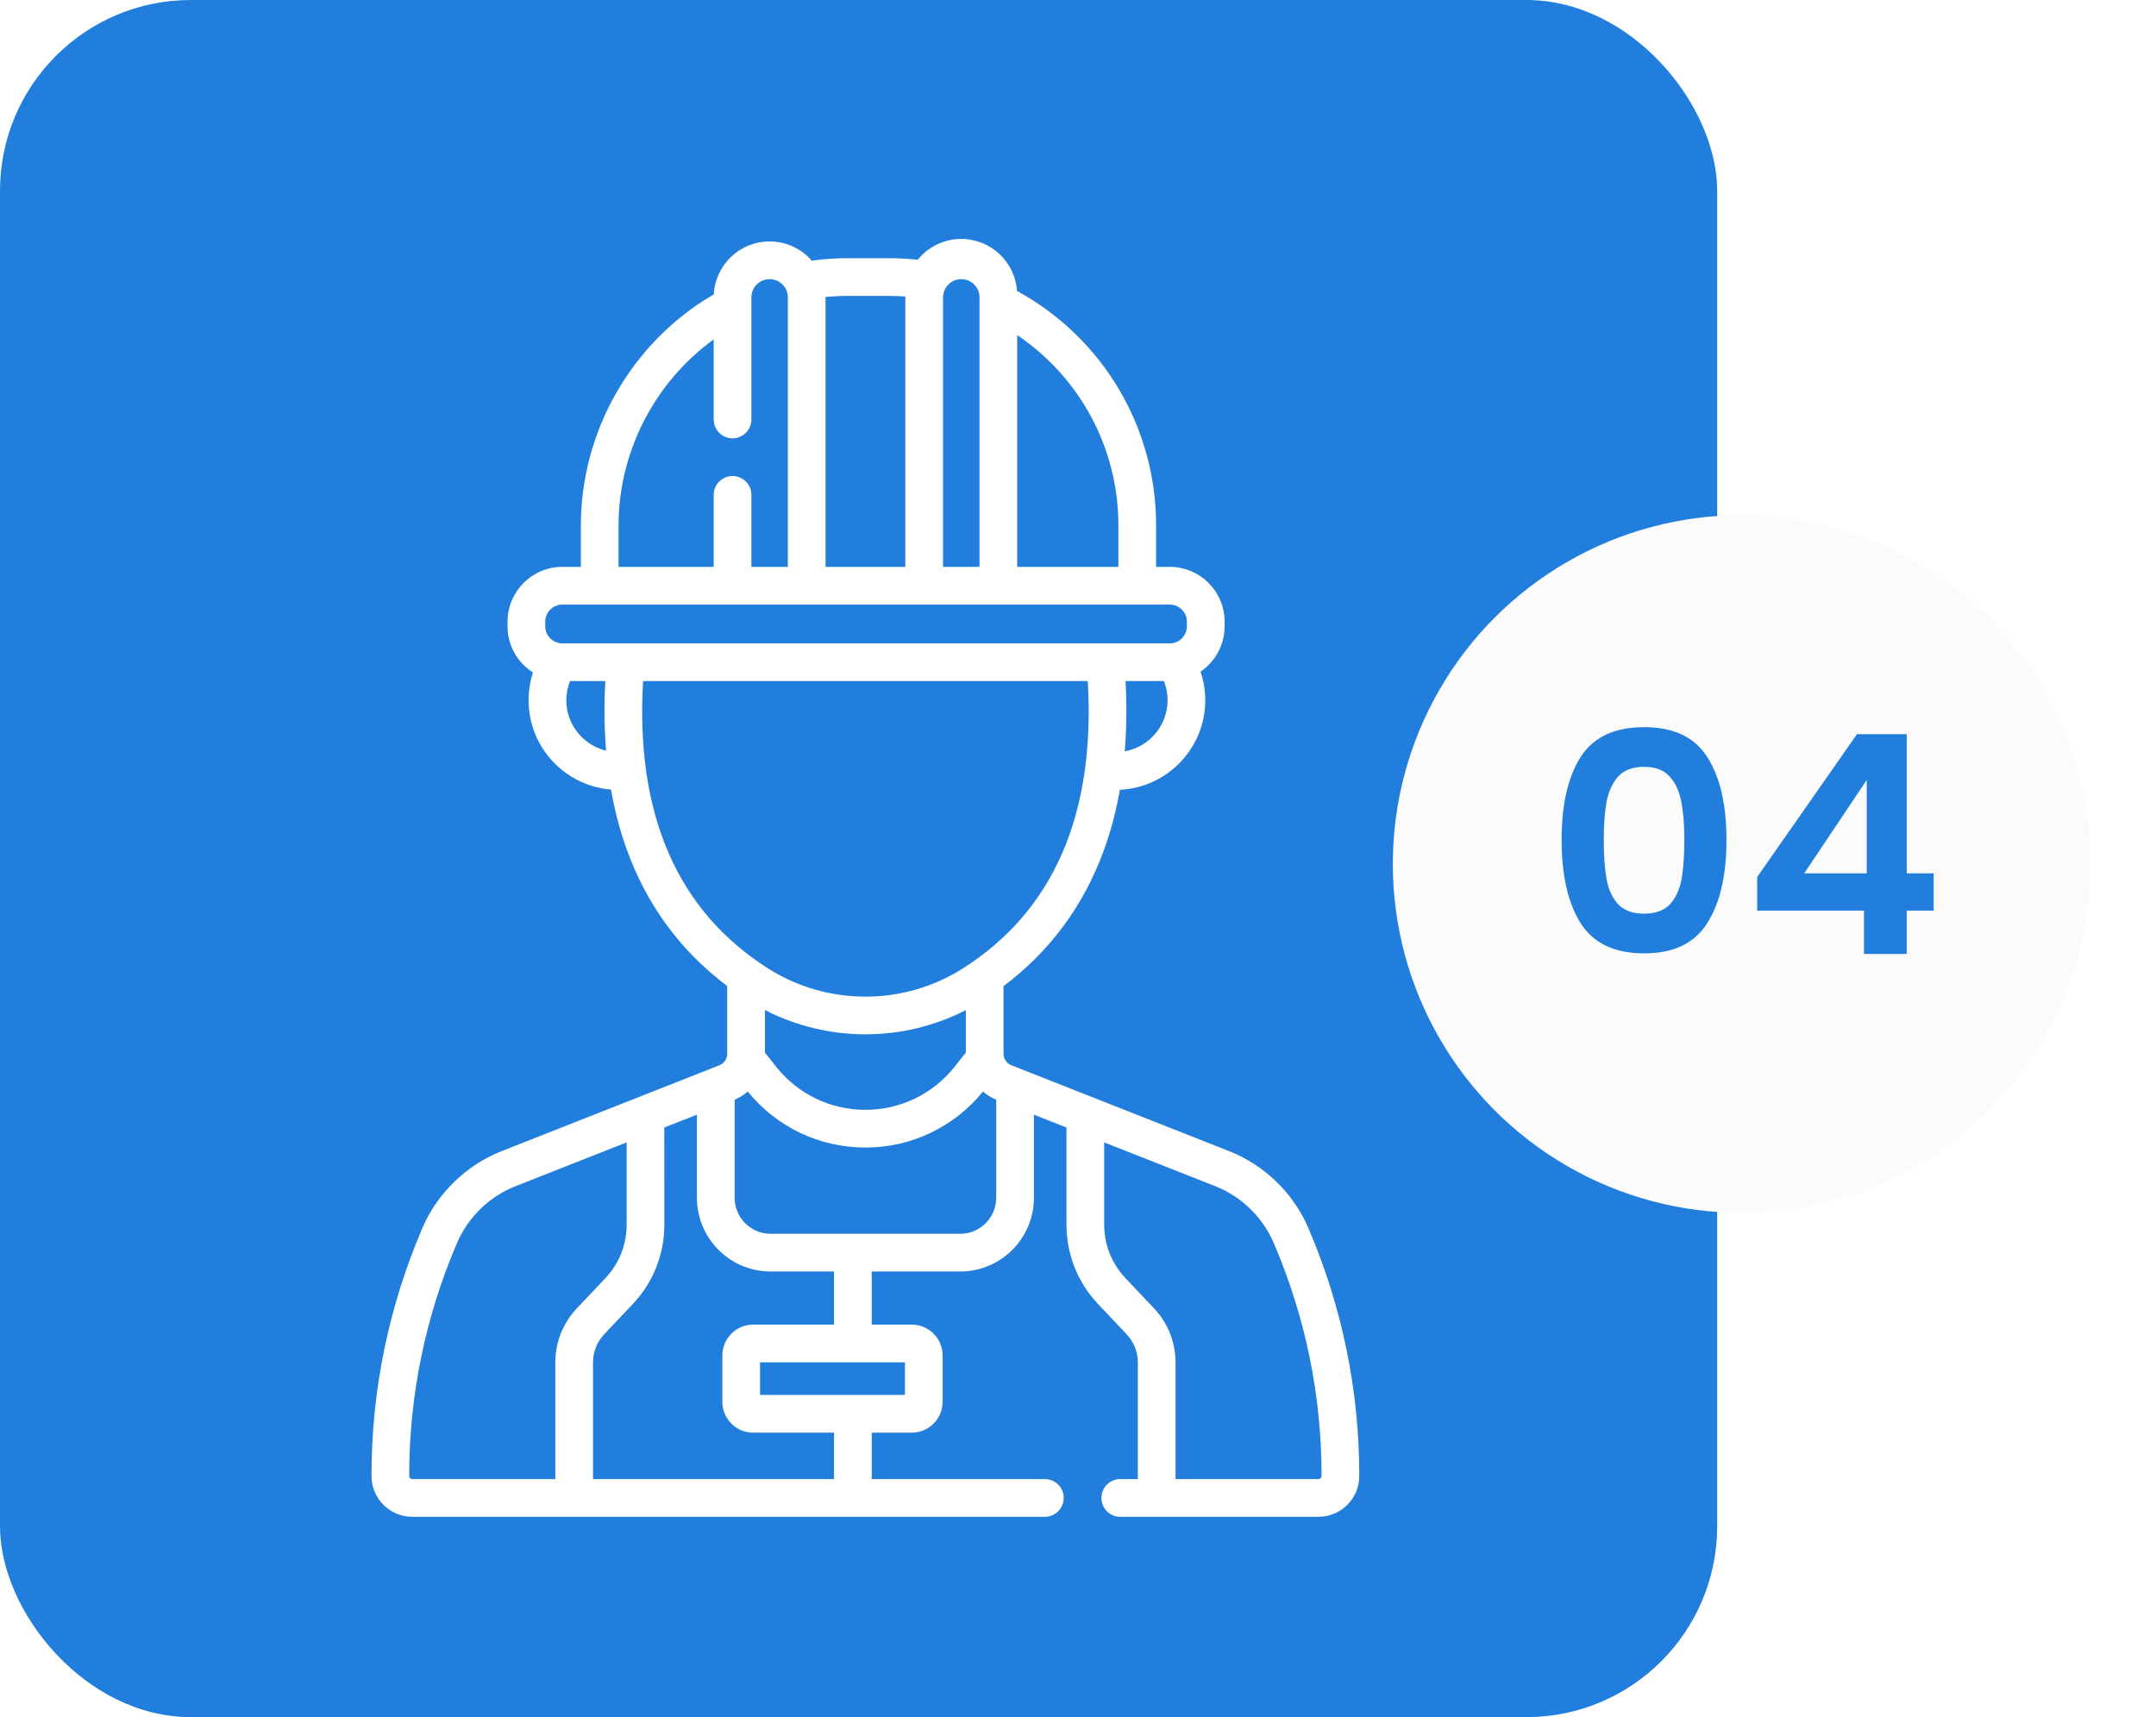 <svg width="113" height="90" viewBox="0 0 113 90" fill="none" xmlns="http://www.w3.org/2000/svg">
<rect width="90" height="90" rx="10" fill="#217EDC"/>
<path d="M68.574 64.367C67.788 62.535 66.274 61.065 64.419 60.334L53.006 55.833C52.758 55.735 52.597 55.499 52.597 55.233V51.686C55.041 49.852 56.811 47.451 57.868 44.531C58.225 43.544 58.5 42.497 58.694 41.394C61.182 41.279 63.17 39.218 63.17 36.702C63.17 36.191 63.085 35.684 62.923 35.202C63.684 34.685 64.184 33.812 64.184 32.825V32.584C64.184 31 62.896 29.711 61.311 29.711H60.594V27.54C60.594 22.398 57.807 17.712 53.305 15.249C53.199 13.728 51.929 12.523 50.381 12.523C49.461 12.523 48.639 12.949 48.101 13.614C47.6 13.56 47.092 13.533 46.586 13.533H44.451C43.852 13.533 43.249 13.571 42.659 13.646C42.622 13.651 42.586 13.658 42.551 13.667C42.013 13.047 41.22 12.655 40.338 12.655C38.77 12.655 37.486 13.891 37.41 15.44C37.369 15.457 37.329 15.476 37.29 15.499C33.067 18.015 30.444 22.629 30.444 27.54V29.711H29.473C27.889 29.711 26.6 31 26.6 32.584V32.825C26.6 33.843 27.133 34.738 27.934 35.248C27.781 35.716 27.704 36.203 27.704 36.702C27.704 39.165 29.61 41.19 32.024 41.383C32.215 42.474 32.485 43.511 32.836 44.489C33.889 47.425 35.663 49.839 38.115 51.681V55.233C38.115 55.499 37.955 55.735 37.706 55.833L26.293 60.334C24.438 61.065 22.924 62.535 22.138 64.367C20.368 68.496 19.47 72.868 19.47 77.361C19.47 78.54 20.429 79.5 21.609 79.5H54.763C55.309 79.5 55.752 79.057 55.752 78.512C55.752 77.966 55.309 77.523 54.763 77.523H45.688V75.089H47.79C48.681 75.089 49.405 74.364 49.405 73.474V71.044C49.405 70.153 48.681 69.428 47.79 69.428H45.688V66.643H50.327C52.457 66.643 54.189 64.91 54.189 62.781V58.424L55.897 59.097V64.193C55.897 65.745 56.484 67.222 57.552 68.35L59.047 69.93C59.427 70.332 59.636 70.858 59.636 71.411V77.523H58.716C58.17 77.523 57.728 77.966 57.728 78.512C57.728 79.057 58.17 79.5 58.716 79.5H69.103C70.283 79.5 71.243 78.54 71.243 77.361C71.242 72.868 70.345 68.496 68.574 64.367ZM40.091 52.939C41.737 53.786 43.548 54.212 45.359 54.212C47.168 54.212 48.977 53.787 50.621 52.942V55.176C50.604 55.195 50.586 55.213 50.57 55.233L50.034 55.91C48.894 57.346 47.189 58.169 45.356 58.169C43.523 58.169 41.818 57.346 40.678 55.91L40.133 55.223C40.12 55.206 40.105 55.191 40.091 55.175V52.939ZM58.95 39.379C59.048 38.204 59.062 36.976 58.992 35.697H61.003C61.129 36.015 61.194 36.352 61.194 36.702C61.194 38.039 60.224 39.152 58.95 39.379ZM58.617 27.54V29.711H53.313V17.564C56.614 19.787 58.617 23.5 58.617 27.54ZM49.426 29.711V15.586C49.426 15.059 49.854 14.631 50.381 14.631C50.908 14.631 51.337 15.059 51.337 15.586V29.711H49.426ZM44.451 15.509H46.586C46.874 15.509 47.162 15.519 47.45 15.54V15.586V29.711H43.269V15.586C43.269 15.58 43.269 15.573 43.269 15.567C43.66 15.529 44.057 15.509 44.451 15.509ZM32.42 27.54C32.42 23.681 34.307 20.037 37.406 17.789V21.985C37.406 22.531 37.848 22.974 38.394 22.974C38.94 22.974 39.382 22.531 39.382 21.985V15.586C39.382 15.059 39.811 14.631 40.338 14.631C40.864 14.631 41.293 15.059 41.293 15.586V29.711H39.382V25.938C39.382 25.392 38.94 24.95 38.394 24.95C37.848 24.95 37.406 25.392 37.406 25.938V29.711H32.42V27.54ZM28.577 32.584C28.577 32.09 28.979 31.688 29.473 31.688H61.312C61.806 31.688 62.208 32.09 62.208 32.584V32.825C62.208 33.319 61.806 33.721 61.312 33.721H29.473C28.979 33.721 28.577 33.319 28.577 32.825V32.584ZM29.681 36.702C29.681 36.353 29.748 36.017 29.876 35.697H31.726C31.657 36.964 31.671 38.181 31.765 39.345C30.571 39.057 29.681 37.983 29.681 36.702ZM33.706 35.697H57.012C57.422 42.677 55.217 47.747 50.452 50.767C47.358 52.727 43.36 52.727 40.267 50.767C35.501 47.746 33.296 42.677 33.706 35.697ZM21.446 77.361C21.446 73.137 22.29 69.028 23.954 65.146C24.534 63.795 25.65 62.711 27.017 62.172L32.844 59.875V64.193C32.844 65.238 32.448 66.232 31.73 66.992L30.235 68.572C29.506 69.342 29.105 70.351 29.105 71.411V77.523H21.609C21.519 77.523 21.446 77.45 21.446 77.361ZM47.429 73.112H39.835V71.405H47.429V73.112ZM39.474 69.428C38.583 69.428 37.859 70.153 37.859 71.044V73.474C37.859 74.364 38.583 75.089 39.474 75.089H43.712V77.523H31.081V71.411C31.081 70.858 31.291 70.332 31.671 69.93L33.165 68.35C34.233 67.222 34.82 65.746 34.82 64.193C34.82 64.193 34.818 59.117 34.817 59.096L36.528 58.422V62.781C36.528 64.91 38.261 66.643 40.39 66.643H43.712V69.428H39.474ZM50.327 64.667H40.39C39.35 64.667 38.504 63.821 38.504 62.781V57.639C38.759 57.53 38.989 57.385 39.191 57.21C40.707 59.076 42.948 60.146 45.356 60.146C47.764 60.146 50.005 59.076 51.522 57.21C51.724 57.386 51.956 57.532 52.213 57.642V62.781C52.213 63.821 51.367 64.667 50.327 64.667ZM69.103 77.523H61.612V71.411C61.612 70.351 61.211 69.342 60.482 68.572L58.988 66.992C58.269 66.232 57.873 65.238 57.873 64.193V59.877L63.695 62.172C65.062 62.711 66.178 63.795 66.758 65.146C68.422 69.027 69.266 73.137 69.266 77.361C69.266 77.45 69.193 77.523 69.103 77.523Z" fill="white"/>
<g filter="url(#filter0_d_61_2)">
<circle cx="91.284" cy="44.284" r="18.284" fill="#FBFBFB"/>
</g>
<path d="M81.848 44.016C81.848 42.171 82.179 40.725 82.84 39.68C83.512 38.635 84.621 38.112 86.168 38.112C87.715 38.112 88.819 38.635 89.48 39.68C90.152 40.725 90.488 42.171 90.488 44.016C90.488 45.872 90.152 47.328 89.48 48.384C88.819 49.44 87.715 49.968 86.168 49.968C84.621 49.968 83.512 49.44 82.84 48.384C82.179 47.328 81.848 45.872 81.848 44.016ZM88.28 44.016C88.28 43.227 88.227 42.565 88.12 42.032C88.024 41.488 87.821 41.045 87.512 40.704C87.213 40.363 86.765 40.192 86.168 40.192C85.571 40.192 85.117 40.363 84.808 40.704C84.509 41.045 84.307 41.488 84.2 42.032C84.104 42.565 84.056 43.227 84.056 44.016C84.056 44.827 84.104 45.509 84.2 46.064C84.296 46.608 84.499 47.051 84.808 47.392C85.117 47.723 85.571 47.888 86.168 47.888C86.765 47.888 87.219 47.723 87.528 47.392C87.837 47.051 88.04 46.608 88.136 46.064C88.232 45.509 88.28 44.827 88.28 44.016ZM92.096 47.728V45.968L97.328 38.48H99.936V45.776H101.344V47.728H99.936V50H97.696V47.728H92.096ZM97.84 40.88L94.56 45.776H97.84V40.88Z" fill="#217EDC"/>
<defs>
<filter id="filter0_d_61_2" x="70" y="24" width="42.568" height="42.568" filterUnits="userSpaceOnUse" color-interpolation-filters="sRGB">
<feFlood flood-opacity="0" result="BackgroundImageFix"/>
<feColorMatrix in="SourceAlpha" type="matrix" values="0 0 0 0 0 0 0 0 0 0 0 0 0 0 0 0 0 0 127 0" result="hardAlpha"/>
<feOffset dy="1"/>
<feGaussianBlur stdDeviation="1.5"/>
<feComposite in2="hardAlpha" operator="out"/>
<feColorMatrix type="matrix" values="0 0 0 0 0 0 0 0 0 0 0 0 0 0 0 0 0 0 0.15 0"/>
<feBlend mode="normal" in2="BackgroundImageFix" result="effect1_dropShadow_61_2"/>
<feBlend mode="normal" in="SourceGraphic" in2="effect1_dropShadow_61_2" result="shape"/>
</filter>
</defs>
</svg>
